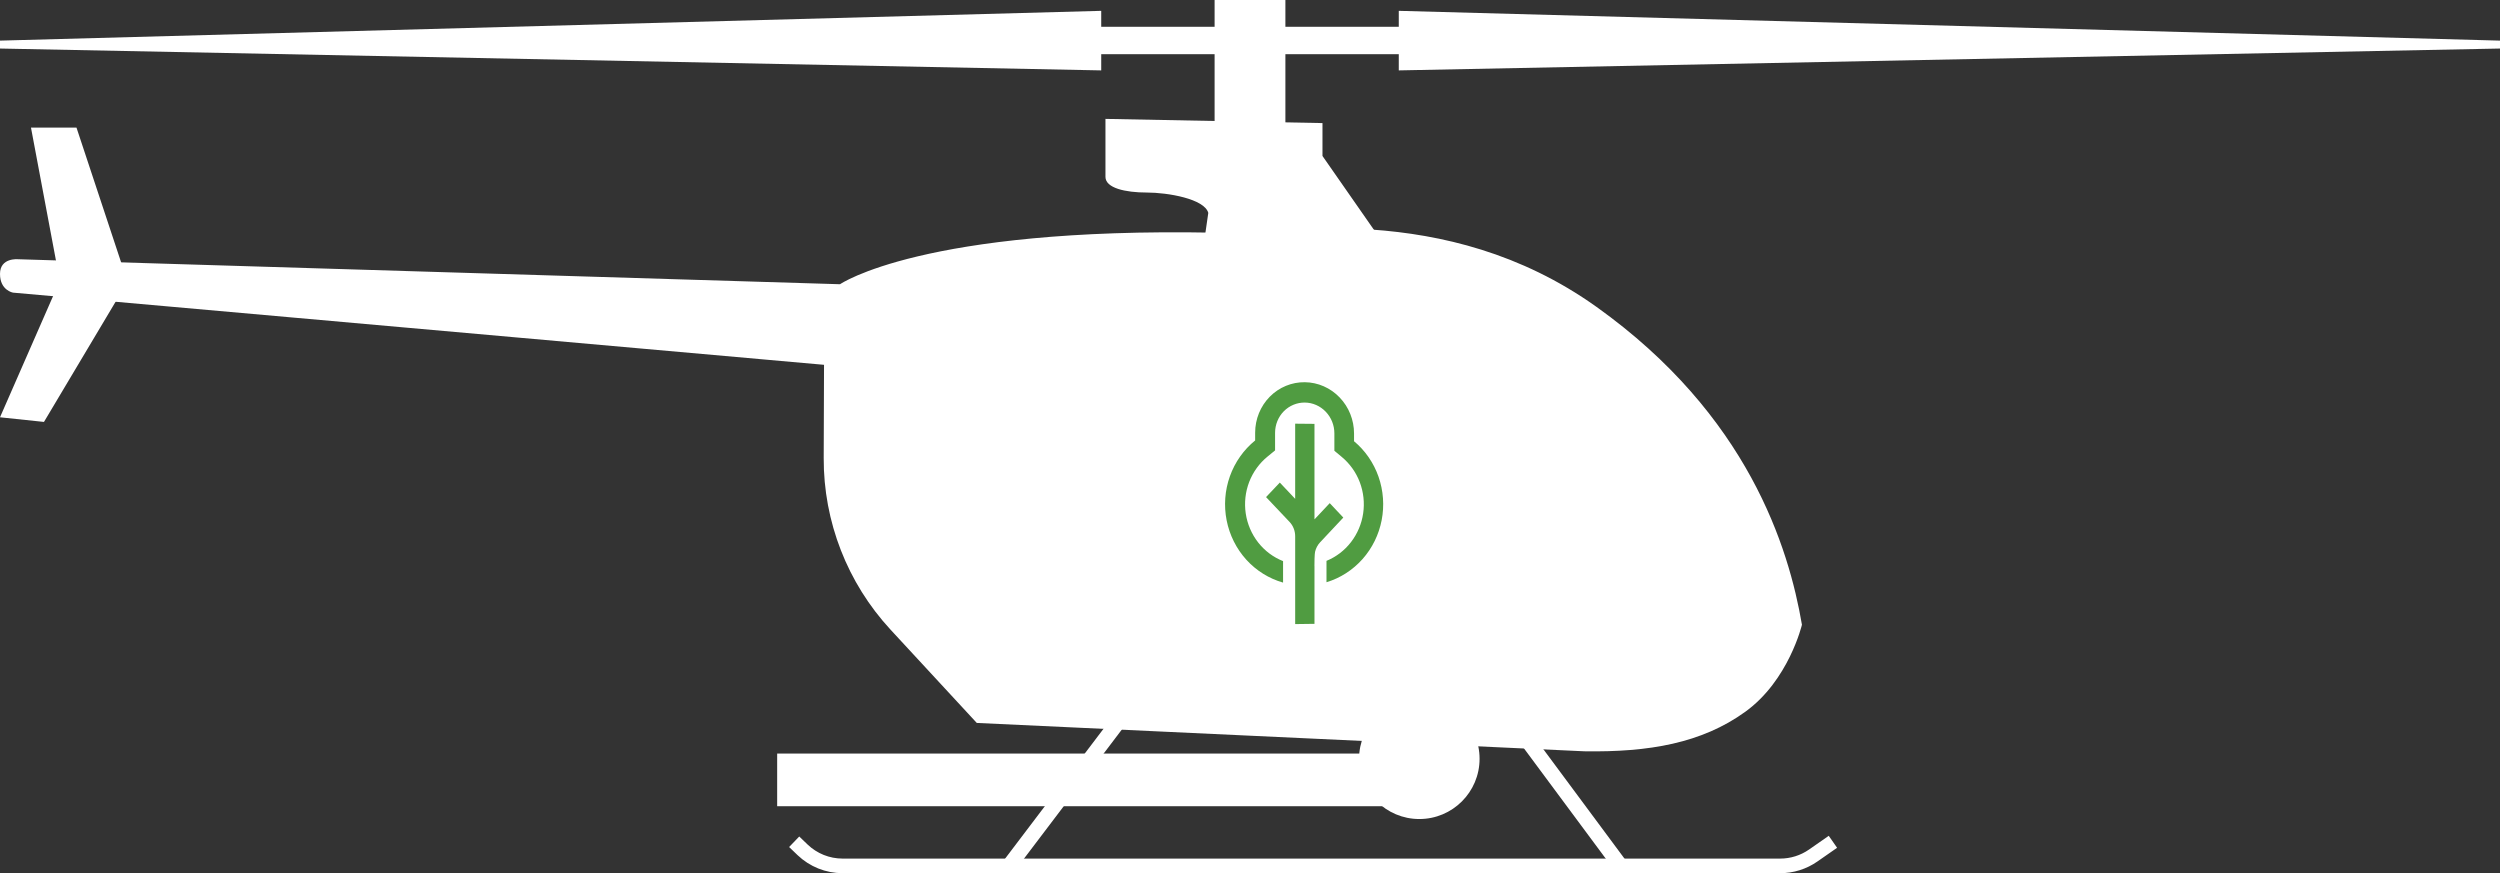 <?xml version="1.0" encoding="UTF-8"?>
<svg id="Layer_2" data-name="Layer 2" xmlns="http://www.w3.org/2000/svg" width="685.08" height="239.28" viewBox="0 0 685.08 239.28">
  <rect x="0" y="0" width="685.08" height="239.28" fill="#333333" stroke="none"/>
  <defs>
    <style>
      .cls-1 {
        fill: #509c41;
      }

      .cls-2 {
        stroke-width: 4px;
      }

      .cls-2, .cls-3 {
        fill: none;
        stroke: #fff;
        stroke-miterlimit: 10;
      }

      .cls-3 {
        stroke-width: 4.13px;
      }

      .cls-4 {
        fill: #fff;
      }
    </style>
  </defs>
  <g id="lines">
    <g>
      <path class="cls-4" d="M4.93,71.04l225.26,6.85s22.57-15.67,102.65-14.13c16.97.33,63.02-9.37,104.63,20.32s52.72,66.03,56.32,87.12c0,0-3.61,15.26-15.54,23.86-11.93,8.6-26.36,11.1-44.11,10.82l-166.47-7.77-23.64-25.57c-11.83-12.8-18.38-29.61-18.31-47.04l.09-25.53L3.55,80.19s-3.55-.62-3.55-5.13,4.93-4.02,4.93-4.02Z"/>
      <polygon class="cls-4" points="8.49 34.97 20.96 34.97 34.95 77.2 12.05 115.62 0 114.35 16.38 76.95 8.49 34.97"/>
      <path class="cls-4" d="M377.47,64.37l-15.07-21.63v-9.01l-59.47-1.15v15.89c0,3.08,5.5,4.29,11.3,4.29s15.83,1.73,16.88,5.58l-1.58,10.93,47.94-4.9Z"/>
      <line class="cls-3" x1="306.65" y1="197.52" x2="276.51" y2="237.28"/>
      <line class="cls-3" x1="418.7" y1="203.08" x2="444.07" y2="237.28"/>
      <path class="cls-2" d="M217.63,230.67l2.3,2.21c2.95,2.82,6.87,4.4,10.95,4.4h256.95c3.24,0,6.39-.99,9.05-2.84l5.4-3.76"/>
      <rect class="cls-4" x="332.84" width="19.4" height="42.32"/>
      <polygon class="cls-4" points="383.31 2.97 685.08 11.13 685.08 13.3 383.31 19.29 383.31 2.97"/>
      <polygon class="cls-4" points="301.77 2.97 0 11.13 0 13.3 301.77 19.29 301.77 2.97"/>
      <rect class="cls-4" x="298.6" y="7.34" width="89.86" height="7.51"/>
      <rect class="cls-4" x="212.97" y="206.5" width="171.27" height="14.43"/>
      <circle class="cls-4" cx="388.94" cy="207.93" r="16.51"/>
      <g>
        <path class="cls-1" d="M360.21,155.11v15.84l-5.29.07v-24.05c0-.74-.13-1.47-.4-2.15-.27-.68-.66-1.3-1.16-1.82l-6.42-6.78,3.77-3.98,4.21,4.46v-20.6l5.29.05v26.17l4.18-4.44,3.72,3.95-6.35,6.77c-.68.72-1.16,1.63-1.39,2.62,0,0-.17.64-.17,3.89Z"/>
        <path class="cls-1" d="M371.05,120.89v-2.11c0-3.68-1.41-7.22-3.93-9.85-2.52-2.64-5.95-4.15-9.54-4.19-3.6-.05-7.06,1.38-9.62,3.97-2.56,2.6-4.01,6.14-4.01,9.86v2.13c-3.14,2.55-5.54,5.94-6.92,9.81-1.38,3.87-1.69,8.06-.89,12.1.8,4.04,2.67,7.77,5.4,10.78,2.73,3,6.21,5.16,10.06,6.26v-5.89c-2.67-1.05-5.02-2.81-6.82-5.1-1.8-2.3-2.97-5.04-3.41-7.96-.43-2.92-.1-5.9.95-8.64,1.06-2.74,2.8-5.14,5.05-6.97l2.04-1.67v-4.81c0-2.22.86-4.35,2.39-5.91,1.53-1.55,3.6-2.41,5.76-2.39s4.22.93,5.73,2.51c1.52,1.58,2.37,3.71,2.37,5.92v4.78l2.01,1.68c2.21,1.83,3.92,4.22,4.95,6.93,1.03,2.71,1.35,5.66.93,8.54-.42,2.88-1.57,5.6-3.33,7.88-1.76,2.29-4.08,4.06-6.72,5.14v5.86c3.8-1.15,7.21-3.35,9.88-6.35,2.66-3,4.47-6.68,5.24-10.66.77-3.97.47-8.09-.86-11.9-1.34-3.82-3.66-7.19-6.73-9.74h0Z"/>
      </g>
    </g>
  </g>
</svg>